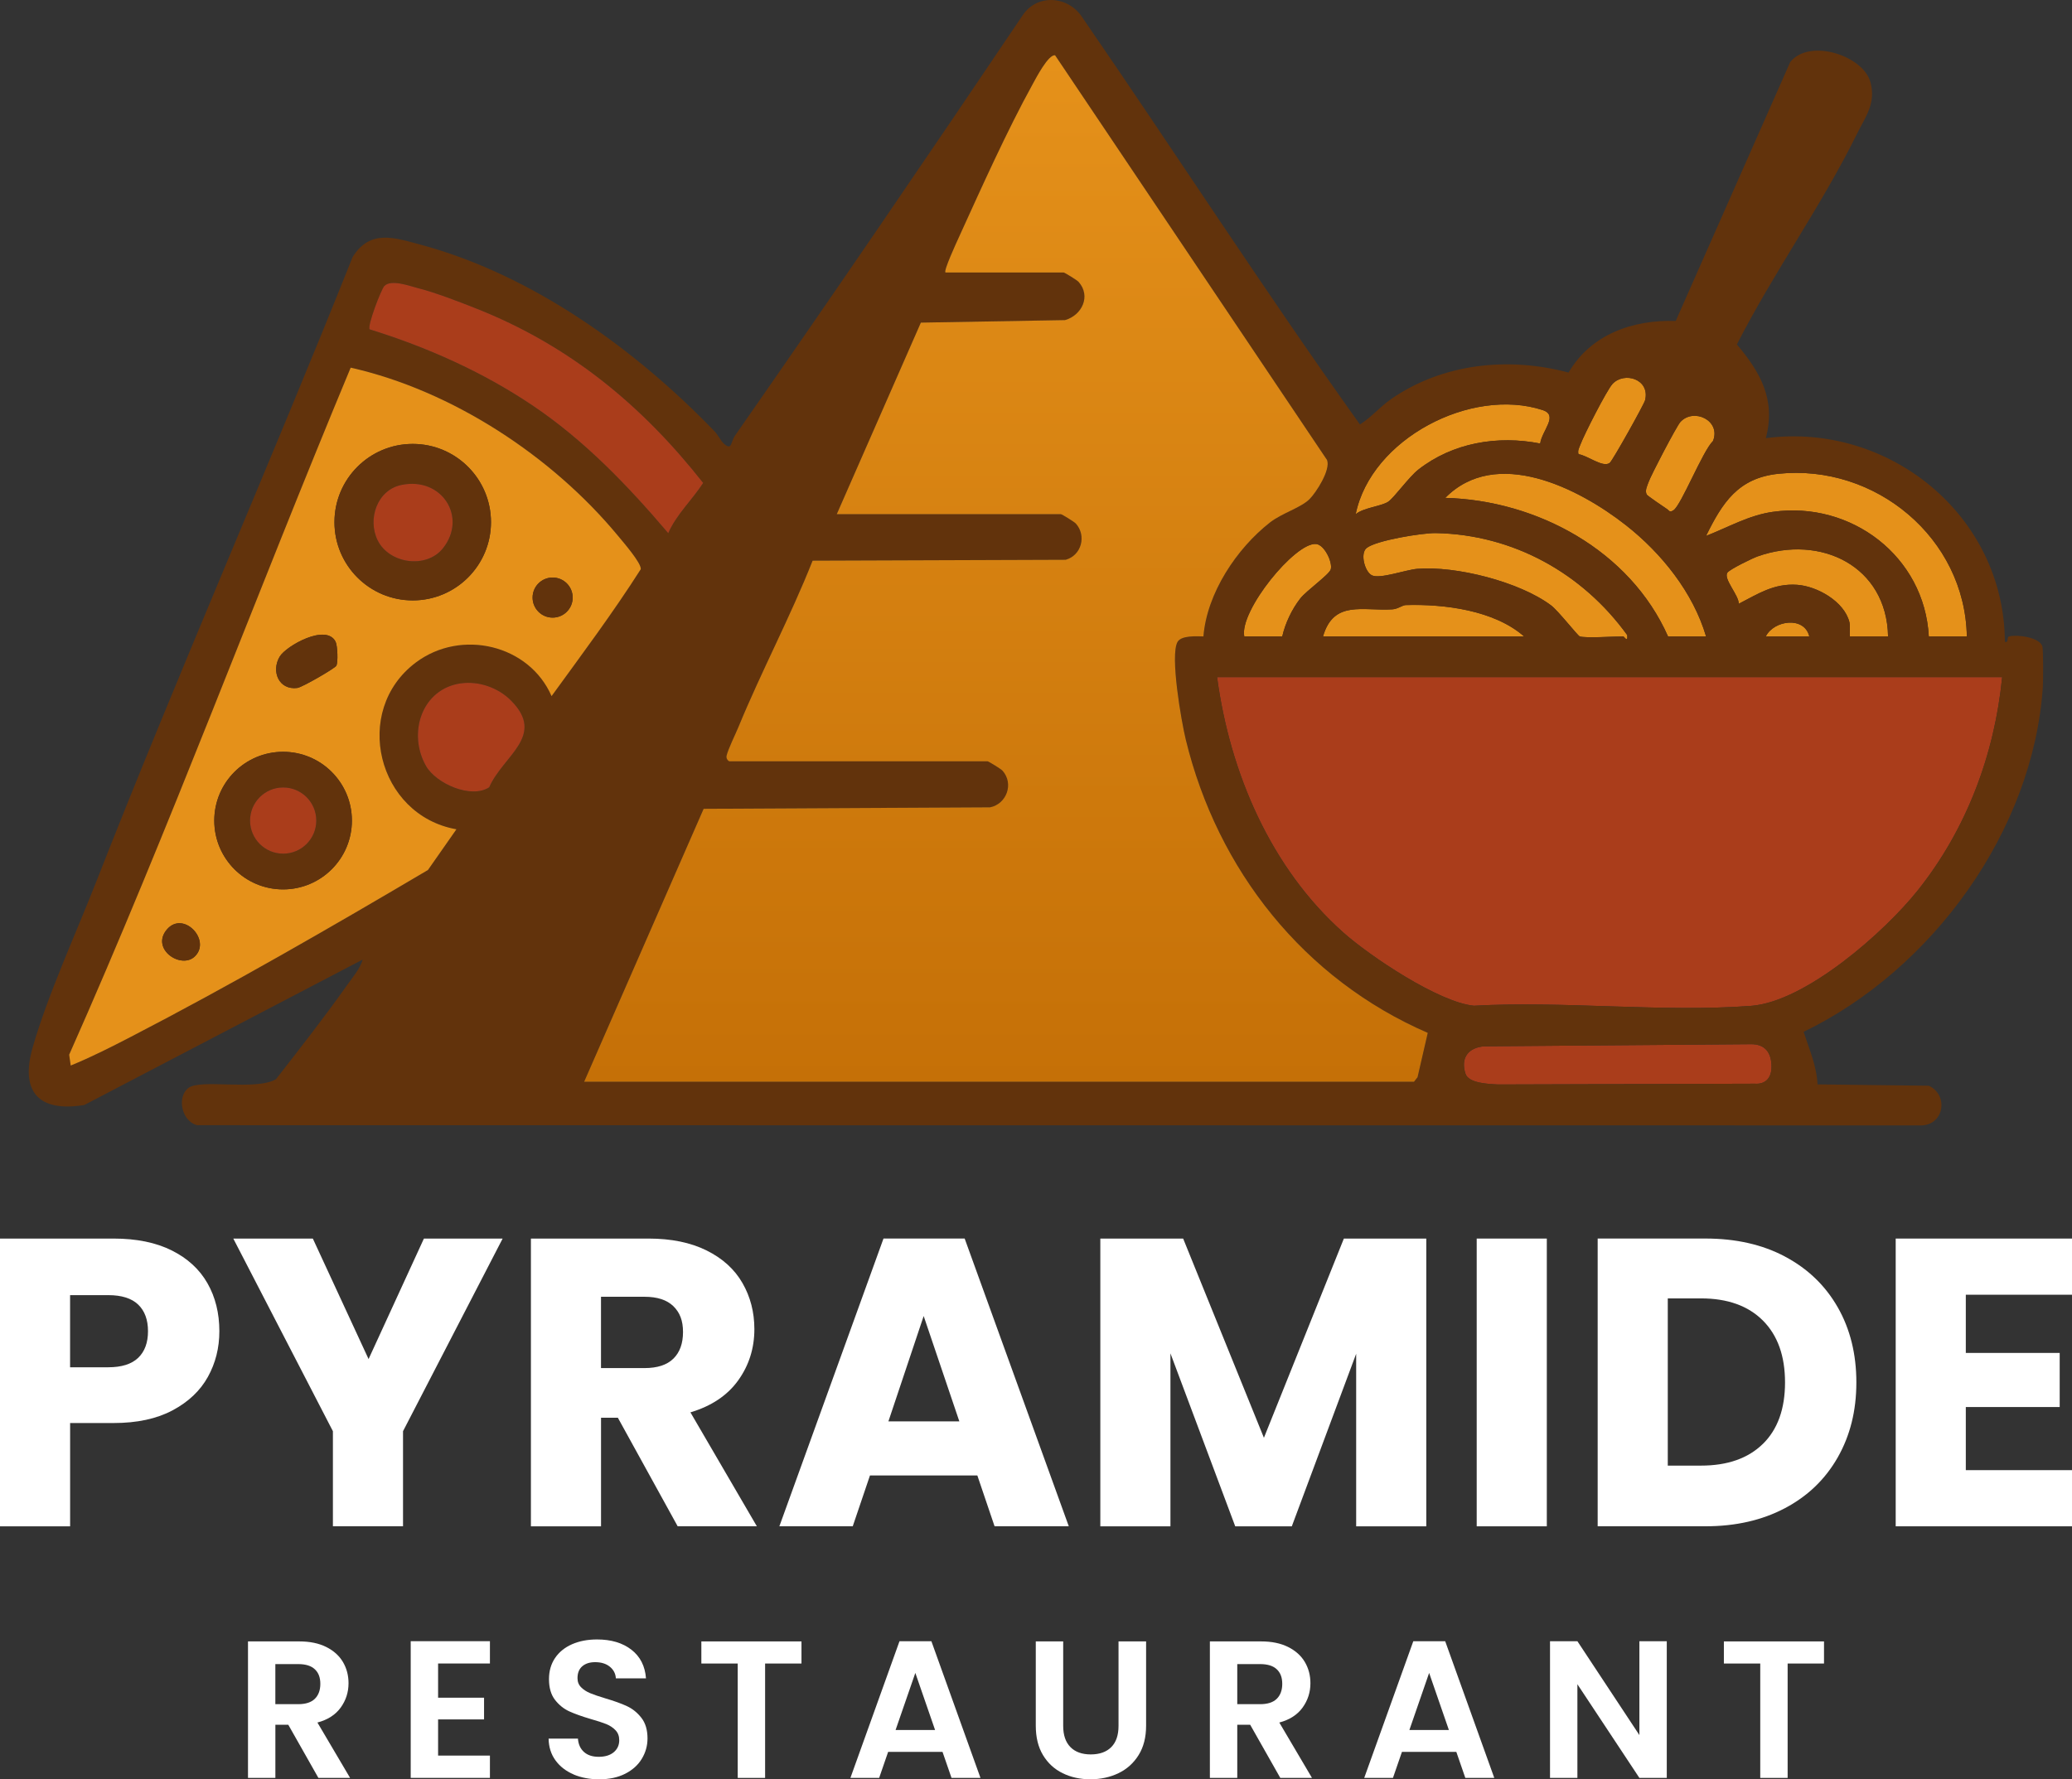 <?xml version="1.0" encoding="UTF-8"?>
<svg id="Layer_2" data-name="Layer 2" xmlns="http://www.w3.org/2000/svg" xmlns:xlink="http://www.w3.org/1999/xlink" viewBox="0 0 762.74 655.14">
  <rect x="0" y="0" width="762.74" height="655.14" fill="#333333" stroke="none"/>
  <defs>
    <style>
      .cls-1 {
        fill: url(#linear-gradient);
      }

      .cls-2 {
        fill: #e5911a;
      }

      .cls-3 {
        fill: #aa3d1b;
      }

      .cls-4 {
        fill: #fff;
      }

      .cls-5 {
        fill: #62330c;
      }
    </style>
    <linearGradient id="linear-gradient" x1="370.32" y1="20.36" x2="370.32" y2="398.33" gradientUnits="userSpaceOnUse">
      <stop offset="0" stop-color="#e5911a"/>
      <stop offset="1" stop-color="#c57007"/>
    </linearGradient>
  </defs>
  <g id="Layer_2-2" data-name="Layer 2">
    <g>
      <g>
        <path class="cls-4" d="M76.52,506.99c-2.82,5.08-7.14,9.18-12.98,12.3-5.84,3.12-13.08,4.68-21.73,4.68h-16v38.03H0v-105.95h41.81c8.45,0,15.59,1.46,21.43,4.38,5.83,2.92,10.21,6.94,13.13,12.07,2.92,5.13,4.38,11.02,4.38,17.66,0,6.14-1.41,11.75-4.23,16.83ZM50.86,499.97c2.41-2.31,3.62-5.58,3.62-9.81s-1.21-7.49-3.62-9.81c-2.41-2.31-6.09-3.47-11.02-3.47h-14.04v26.56h14.04c4.93,0,8.6-1.16,11.02-3.47Z"/>
        <path class="cls-4" d="M185.03,456.05l-36.67,70.93v35.01h-25.81v-35.01l-36.67-70.93h29.28l20.52,44.37,20.37-44.37h28.98Z"/>
        <path class="cls-4" d="M249.47,562l-22.03-39.99h-6.19v39.99h-25.81v-105.95h43.31c8.35,0,15.47,1.46,21.36,4.38,5.89,2.92,10.29,6.92,13.21,12,2.92,5.08,4.38,10.74,4.38,16.98,0,7.04-1.99,13.33-5.96,18.86-3.98,5.54-9.84,9.46-17.58,11.77l24.45,41.95h-29.13ZM221.24,503.74h16c4.73,0,8.27-1.15,10.64-3.47,2.36-2.31,3.55-5.58,3.55-9.81s-1.18-7.19-3.55-9.51c-2.37-2.31-5.91-3.47-10.64-3.47h-16v26.26Z"/>
        <path class="cls-4" d="M359.79,543.28h-39.54l-6.34,18.71h-27.01l38.33-105.95h29.88l38.33,105.95h-27.32l-6.34-18.71ZM353.15,523.36l-13.13-38.79-12.98,38.79h26.11Z"/>
        <path class="cls-4" d="M525.04,456.05v105.95h-25.81v-63.54l-23.69,63.54h-20.83l-23.85-63.69v63.69h-25.81v-105.95h30.49l29.73,73.35,29.43-73.35h30.34Z"/>
        <path class="cls-4" d="M569.41,456.05v105.95h-25.81v-105.95h25.81Z"/>
        <path class="cls-4" d="M657.1,462.69c8.35,4.43,14.81,10.64,19.39,18.64,4.58,8,6.87,17.23,6.87,27.69s-2.29,19.57-6.87,27.62c-4.58,8.05-11.07,14.29-19.47,18.71-8.4,4.43-18.14,6.64-29.2,6.64h-39.69v-105.95h39.69c11.17,0,20.93,2.21,29.28,6.64ZM648.95,531.66c5.43-5.33,8.15-12.88,8.15-22.64s-2.72-17.35-8.15-22.79c-5.43-5.43-13.03-8.15-22.79-8.15h-12.22v61.57h12.22c9.76,0,17.36-2.67,22.79-8Z"/>
        <path class="cls-4" d="M723.65,476.73v21.43h34.56v19.92h-34.56v23.24h39.09v20.68h-64.9v-105.95h64.9v20.68h-39.09Z"/>
      </g>
      <g>
        <path class="cls-4" d="M117.21,654.64l-11.09-19.58h-4.75v19.58h-10.08v-50.26h18.86c3.89,0,7.2.68,9.94,2.05s4.79,3.22,6.16,5.54c1.37,2.33,2.05,4.93,2.05,7.81,0,3.31-.96,6.3-2.88,8.96-1.92,2.66-4.78,4.5-8.57,5.51l12.02,20.38h-11.66ZM101.36,627.49h8.42c2.74,0,4.78-.66,6.12-1.98,1.34-1.32,2.02-3.16,2.02-5.51s-.67-4.09-2.02-5.36c-1.34-1.27-3.38-1.91-6.12-1.91h-8.42v14.76Z"/>
        <path class="cls-4" d="M161.27,612.51v12.6h16.92v7.99h-16.92v13.32h19.08v8.21h-29.16v-50.33h29.16v8.21h-19.08Z"/>
        <path class="cls-4" d="M211.13,653.34c-2.81-1.2-5.03-2.93-6.66-5.18-1.63-2.25-2.47-4.92-2.52-7.99h10.8c.14,2.06.88,3.7,2.2,4.9,1.32,1.2,3.13,1.8,5.44,1.8s4.2-.56,5.54-1.69c1.34-1.13,2.02-2.6,2.02-4.43,0-1.49-.46-2.71-1.37-3.67-.91-.96-2.05-1.71-3.42-2.27-1.37-.55-3.25-1.16-5.65-1.84-3.26-.96-5.92-1.91-7.96-2.84-2.04-.94-3.79-2.35-5.26-4.25-1.46-1.9-2.2-4.43-2.2-7.6,0-2.98.74-5.57,2.23-7.78,1.49-2.21,3.58-3.9,6.26-5.08,2.69-1.18,5.76-1.76,9.22-1.76,5.18,0,9.4,1.26,12.64,3.78,3.24,2.52,5.03,6.04,5.36,10.55h-11.09c-.1-1.73-.83-3.16-2.2-4.28-1.37-1.13-3.18-1.69-5.44-1.69-1.97,0-3.54.5-4.72,1.51-1.18,1.01-1.76,2.47-1.76,4.39,0,1.34.44,2.46,1.33,3.35.89.89,1.99,1.61,3.31,2.16,1.32.55,3.18,1.19,5.58,1.91,3.26.96,5.93,1.92,7.99,2.88,2.06.96,3.84,2.4,5.33,4.32,1.49,1.92,2.23,4.44,2.23,7.56,0,2.69-.7,5.18-2.09,7.49-1.39,2.3-3.43,4.14-6.12,5.51-2.69,1.37-5.88,2.05-9.58,2.05-3.5,0-6.66-.6-9.47-1.8Z"/>
        <path class="cls-4" d="M295.04,604.38v8.14h-13.39v42.12h-10.08v-42.12h-13.39v-8.14h36.86Z"/>
        <path class="cls-4" d="M346.96,645.06h-20.02l-3.31,9.58h-10.58l18.07-50.33h11.74l18.07,50.33h-10.66l-3.31-9.58ZM344.22,637l-7.27-21.02-7.27,21.02h14.54Z"/>
        <path class="cls-4" d="M391.38,604.38v31.1c0,3.41.89,6.01,2.66,7.81s4.27,2.7,7.49,2.7,5.78-.9,7.56-2.7c1.78-1.8,2.66-4.4,2.66-7.81v-31.1h10.15v31.03c0,4.27-.92,7.88-2.77,10.84s-4.32,5.17-7.42,6.66c-3.1,1.49-6.54,2.23-10.33,2.23s-7.14-.74-10.19-2.23c-3.05-1.49-5.46-3.71-7.24-6.66-1.78-2.95-2.66-6.56-2.66-10.84v-31.03h10.08Z"/>
        <path class="cls-4" d="M471.3,654.64l-11.09-19.58h-4.75v19.58h-10.08v-50.26h18.86c3.89,0,7.2.68,9.94,2.05,2.74,1.37,4.79,3.22,6.16,5.54,1.37,2.33,2.05,4.93,2.05,7.81,0,3.31-.96,6.3-2.88,8.96s-4.78,4.5-8.57,5.51l12.02,20.38h-11.66ZM455.46,627.49h8.42c2.74,0,4.78-.66,6.12-1.98,1.34-1.32,2.02-3.16,2.02-5.51s-.67-4.09-2.02-5.36c-1.34-1.27-3.38-1.91-6.12-1.91h-8.42v14.76Z"/>
        <path class="cls-4" d="M536.1,645.06h-20.02l-3.31,9.58h-10.58l18.07-50.33h11.74l18.07,50.33h-10.66l-3.31-9.58ZM533.36,637l-7.27-21.02-7.27,21.02h14.54Z"/>
        <path class="cls-4" d="M613.57,654.64h-10.08l-22.82-34.49v34.49h-10.08v-50.33h10.08l22.82,34.56v-34.56h10.08v50.33Z"/>
        <path class="cls-4" d="M671.45,604.38v8.14h-13.39v42.12h-10.08v-42.12h-13.39v-8.14h36.86Z"/>
      </g>
      <g>
        <g>
          <path class="cls-3" d="M737.03,249.33c-2.82,28.62-13.13,55.99-31.03,78.47-12.27,15.41-41.33,41.07-61.43,42.57-32.89,2.46-68.82-1.92-102.03-.05-12.91-1.28-38.14-18.16-48.04-26.96-26.78-23.82-41.76-58.92-46.47-94.03h289Z"/>
          <path class="cls-3" d="M546.55,385.26c-5.99.35-9.01,4.24-7.07,10.12,1.14,3.47,8.29,3.75,12.06,3.94l94.48-.29c4.15.29,6.11-2.44,6.11-6.21,0-5.42-2.55-8.35-7.45-8.34"/>
          <path class="cls-2" d="M724.03,234.33h-14c-1.58-29.43-28.53-49.92-57.38-45.87-8.87,1.24-16.44,5.69-24.62,8.86,6.04-12.28,11.82-21.32,26.62-22.87,35.65-3.74,68.73,23.63,69.38,59.88Z"/>
          <path class="cls-2" d="M628.03,234.33h-14c-13.97-31.55-48.12-50.1-82-51.01,18.68-18.97,49.08-3.62,66.47,10.04,13.17,10.34,24.79,24.86,29.53,40.97Z"/>
          <path class="cls-2" d="M581.53,234.33c-.74-.24-7.88-9.42-10.57-11.43-11.6-8.69-35.03-14.62-49.3-13.44-4.2.35-13.66,3.82-16.63,2.39-2.61-1.26-4.42-7.98-2-10.02,3.38-2.84,20.66-5.64,25.55-5.54,28.48.56,53.98,14.79,70.44,37.57.26,3.05-1.08.48-1.49.48-3.39,0-13.79.7-16,0Z"/>
          <path class="cls-2" d="M566.97,163.31c-15.65-3.08-32.16-.33-44.85,9.6-3.5,2.74-8.97,10.45-11.14,11.86-2.58,1.67-9.03,2.15-11.93,4.56,5.65-27.78,42.56-46.93,68.82-38.34,5.99,1.96-.27,7.55-.9,12.32Z"/>
          <path class="cls-2" d="M695.03,234.33h-14c-.26,0,.14-3.81-.23-5.27-1.93-7.6-11.87-13.23-19.29-13.73-8.5-.57-14.34,3.33-21.46,7,.18-3.05-5.84-9.29-4.12-11.52.97-1.26,9.17-5.26,11.12-5.95,23.15-8.18,47.49,3.56,47.98,29.48Z"/>
          <path class="cls-2" d="M561.03,234.33h-74c3.91-13.5,14.69-9.27,25.53-9.97,2.05-.13,3.66-1.53,4.93-1.57,14.21-.43,32.56,1.91,43.54,11.53Z"/>
          <path class="cls-2" d="M472.03,234.33h-14c-1.87-9.39,18.79-34.79,26.46-34.03,3.06.3,6.1,6.69,5.39,9.31-.53,1.95-8.94,7.82-11.27,10.81-3.05,3.92-5.5,9.07-6.59,13.91Z"/>
          <g>
            <path class="cls-2" d="M606.22,182.14c-.82-1.4.13-3.19.6-4.54.88-2.54,10.38-20.73,11.76-22.23,4.94-5.35,15.02-.5,12.01,6.99-3.81,3.69-11.7,23.64-14.53,25.5-1.52,1-1.53.13-2.55-.52s-7.07-4.82-7.3-5.2Z"/>
            <path class="cls-2" d="M581.1,167.25c-.45-1.34.27-2.45.71-3.63,1.28-3.48,9.67-19.96,11.77-22.24,4.3-4.68,13.91-1.83,12.02,5.96-.37,1.53-11.97,22.28-13.02,23.09-2.49,1.92-8.24-2.76-11.47-3.19Z"/>
          </g>
          <path class="cls-2" d="M666.03,234.33h-16c2.92-5.94,14.19-7.56,16,0Z"/>
        </g>
        <g>
          <path class="cls-5" d="M616.87,118.17l42.15-95.34c7.15-8.86,26.94-2.33,29.54,7.48,2.06,7.8-1.78,12.51-5.01,19.05-12.96,26.32-30.82,51.24-44.17,77.47,8.72,10.34,14.4,20.4,10.65,34.5,45.34-5.91,87.78,28.48,88,75,1.64.43.46-1.72,1.63-2.01,2.92-.73,11.17.31,12.18,3.71.36,1.21.3,12.84.17,14.8-3.49,53.08-40.77,104.25-88.07,127.1,2.07,6.36,4.81,12.54,5.12,19.35l41,.5c7.58,3.62,5.44,15.03-3.5,14.6l-634.02-.07c-5.54-1.42-7.59-10.15-3.24-13.67s24.78,1.07,32.27-3.24c8.9-11.41,17.9-22.93,26.26-34.74,1.97-2.79,4.82-6.09,5.67-9.33l-102.46,53.54c-16.91,2.77-23.61-4.97-19.05-21.05,5.4-19.03,15.87-41.87,23.27-60.73,30.3-77.29,63.78-153.34,94.55-230.45,6.42-10.3,15.39-7.14,24.97-4.56,41.14,11.07,79.11,38.49,108.26,68.74,1.34,1.39,2.25,3.5,3.45,4.55,3.04,2.68,2.41-.57,4.08-2.96,35.78-51.36,71.07-103.06,106.03-154.98,5.46-7.9,16.82-6.82,21.83,1,34.27,49.81,67.06,100.67,102.19,149.87,4.22-2.66,7.35-6.49,11.48-9.36,18.97-13.17,43.27-15.66,65.32-9.75,8.2-14.1,23.68-19.52,39.43-19ZM348.03,100.33h43.5c.35,0,4.94,2.8,5.53,3.47,4.64,5.25,1.21,12.3-5,14.06l-53.07.93-30.96,70.54h82.5c.35,0,4.94,2.8,5.53,3.47,3.95,4.46,2.09,11.65-3.74,13.31l-93.18.33c-8.22,20.76-18.79,40.57-27.29,61.21-1.15,2.79-3.83,8.18-4.39,10.64-.25,1.1.7,2.03,1.07,2.03h95c.35,0,4.94,2.8,5.53,3.47,4.24,4.8,1.47,12.25-4.59,13.47l-105.45.55-43.99,100.51h305.5l1.32-1.68,3.76-16.33c-45.58-19.77-77.42-59.91-89.08-107.98-1.6-6.59-5.9-31.12-3.01-36.01,1.43-2.41,6.99-2.03,9.51-1.99,1.26-15.89,12.19-32.34,24.53-41.98,4.3-3.36,11.28-5.38,14.48-8.52,2.46-2.41,7.91-10.87,6.49-14.45L388.42,20.38c-2.46-.51-7.12,8.54-8.25,10.59-9.47,17.13-19.11,38.68-27.31,56.69-.81,1.77-5.54,11.99-4.82,12.68ZM246.01,196.33c2.94-6.84,8.82-12.26,12.85-18.51-22.65-28.78-49.32-50.69-83.58-64.24-6.58-2.6-14.72-5.78-21.49-7.51-3.08-.79-9.79-3.32-12.29-.77-1.14,1.16-6.4,14.84-5.41,15.97,21.04,6.52,41.38,15.58,59.67,27.83,19.3,12.93,35.28,29.63,50.26,47.23ZM203.04,256.33c11.17-15.38,22.66-30.76,32.85-46.75.29-2.21-6.42-9.93-8.35-12.26-24.28-29.38-61.15-53.57-98.44-61.96-35.07,84.11-66.62,169.7-103.63,252.98l.57,3.99c7.51-3.06,14.8-6.76,22-10.49,37.04-19.18,73.76-40.39,109.5-61.5l10.49-15c-29.11-5.16-38.63-43.68-14.91-61.43,16.7-12.5,41.73-6.51,49.93,12.41ZM581.1,167.25c3.23.42,8.98,5.1,11.47,3.19,1.05-.81,12.65-21.56,13.02-23.09,1.89-7.79-7.72-10.64-12.02-5.96-2.09,2.28-10.49,18.76-11.77,22.24-.43,1.18-1.15,2.29-.71,3.63ZM566.97,163.31c.63-4.77,6.89-10.36.9-12.32-26.26-8.59-63.18,10.56-68.82,38.34,2.91-2.41,9.35-2.89,11.93-4.56,2.17-1.41,7.64-9.12,11.14-11.86,12.69-9.93,29.2-12.69,44.85-9.6ZM606.22,182.14c.23.39,6.29,4.57,7.3,5.2s1.02,1.52,2.55.52c2.83-1.86,10.72-21.81,14.53-25.5,3-7.49-7.07-12.34-12.01-6.99-1.38,1.5-10.89,19.69-11.76,22.23-.46,1.34-1.41,3.13-.6,4.54ZM628.03,234.33c-4.74-16.11-16.35-30.63-29.53-40.97-17.4-13.66-47.79-29.01-66.47-10.04,33.88.91,68.03,19.46,82,51.01h14ZM724.03,234.33c-.65-36.25-33.73-63.62-69.38-59.88-14.8,1.55-20.58,10.59-26.62,22.87,8.17-3.17,15.75-7.62,24.62-8.86,28.85-4.04,55.8,16.44,57.38,45.87h14ZM581.53,234.33c2.21.7,12.61,0,16,0,.41,0,1.75,2.57,1.49-.48-16.46-22.78-41.97-37.01-70.44-37.57-4.88-.1-22.17,2.7-25.55,5.54-2.42,2.04-.6,8.77,2,10.02,2.96,1.43,12.43-2.04,16.63-2.39,14.28-1.18,37.71,4.75,49.3,13.44,2.68,2.01,9.82,11.2,10.57,11.43ZM472.03,234.33c1.09-4.84,3.54-9.99,6.59-13.91,2.33-2.99,10.74-8.86,11.27-10.81.71-2.62-2.33-9-5.39-9.31-7.67-.76-28.34,24.64-26.46,34.03h14ZM695.03,234.33c-.49-25.92-24.83-37.66-47.98-29.48-1.96.69-10.15,4.69-11.12,5.95-1.72,2.24,4.29,8.48,4.12,11.52,7.12-3.67,12.96-7.57,21.46-7,7.43.5,17.37,6.14,19.29,13.73.37,1.45-.04,5.27.23,5.27h14ZM561.03,234.33c-10.98-9.63-29.33-11.96-43.54-11.53-1.27.04-2.88,1.43-4.93,1.57-10.84.69-21.62-3.53-25.53,9.97h74ZM666.03,234.33c-1.81-7.56-13.08-5.94-16,0h16ZM737.03,249.33h-289c4.72,35.11,19.7,70.21,46.47,94.03,9.9,8.8,35.12,25.68,48.04,26.96,33.21-1.86,69.15,2.51,102.03.05,20.09-1.5,49.16-27.16,61.43-42.57,17.89-22.48,28.2-49.85,31.03-78.47ZM169.79,251.6c-14.52,1.94-19.84,18.36-12.97,30.45,3.68,6.49,16.6,12.22,23.27,7.85,5.06-11.68,21.09-18.94,7.93-32.04-4.67-4.65-11.69-7.12-18.23-6.25ZM546.55,385.26c-5.99.35-9.01,4.24-7.07,10.12,1.14,3.47,8.29,3.75,12.06,3.94l94.48-.29c4.15.29,6.11-2.44,6.11-6.21,0-5.42-2.55-8.35-7.45-8.34"/>
          <path class="cls-1" d="M348.03,100.33c-.71-.69,4.02-10.91,4.82-12.68,8.2-18.01,17.84-39.55,27.31-56.69,1.13-2.05,5.8-11.09,8.25-10.59l100.1,149.01c1.42,3.57-4.03,12.04-6.49,14.45-3.2,3.14-10.18,5.16-14.48,8.52-12.34,9.64-23.27,26.09-24.53,41.98-2.52-.04-8.08-.42-9.51,1.99-2.89,4.89,1.41,29.43,3.01,36.01,11.67,48.07,43.51,88.22,89.08,107.98l-3.76,16.33-1.32,1.68H215.03l43.99-100.51,105.45-.55c6.06-1.22,8.83-8.67,4.59-13.47-.59-.67-5.18-3.47-5.53-3.47h-95c-.36,0-1.32-.94-1.07-2.03.56-2.46,3.24-7.85,4.39-10.64,8.5-20.64,19.07-40.45,27.29-61.21l93.18-.33c5.83-1.66,7.69-8.85,3.74-13.31-.59-.67-5.18-3.47-5.53-3.47h-82.5l30.96-70.54,53.07-.93c6.21-1.76,9.64-8.81,5-14.06-.59-.67-5.18-3.47-5.53-3.47h-43.5Z"/>
        </g>
        <g>
          <path class="cls-2" d="M203.04,256.33c-8.2-18.92-33.23-24.91-49.93-12.41-23.72,17.75-14.2,56.27,14.91,61.43l-10.49,15c-35.74,21.11-72.45,42.32-109.5,61.5-7.2,3.73-14.49,7.42-22,10.49l-.57-3.99c37.01-83.28,68.56-168.88,103.63-252.98,37.29,8.39,74.16,32.58,98.44,61.96,1.92,2.33,8.64,10.05,8.35,12.26-10.19,15.99-21.68,31.37-32.85,46.75ZM180.74,192.26c0-15.91-12.9-28.81-28.81-28.81s-28.81,12.9-28.81,28.81,12.9,28.81,28.81,28.81,28.81-12.9,28.81-28.81ZM210.82,220.03c0-4.08-3.31-7.38-7.38-7.38s-7.38,3.31-7.38,7.38,3.31,7.38,7.38,7.38,7.38-3.31,7.38-7.38ZM123.81,245.12c.69-1.19.44-7.38-.26-8.8-3.39-6.89-18.24,1.53-20.58,5.45-3.23,5.4-.33,12.42,6.48,11.54,1.8-.23,13.8-7.19,14.37-8.18ZM129.54,302.15c0-13.99-11.34-25.33-25.33-25.33s-25.33,11.34-25.33,25.33,11.34,25.33,25.33,25.33,25.33-11.34,25.33-25.33ZM71.79,352.09c6.01-6-4.33-16.92-10.35-9.85-6.12,7.2,5.3,14.88,10.35,9.85Z"/>
          <path class="cls-3" d="M246.01,196.33c-14.98-17.6-30.96-34.3-50.26-47.23-18.29-12.25-38.63-21.31-59.67-27.83-.99-1.13,4.27-14.81,5.41-15.97,2.5-2.55,9.21-.02,12.29.77,6.77,1.74,14.91,4.91,21.49,7.51,34.26,13.55,60.93,35.46,83.58,64.24-4.03,6.25-9.91,11.67-12.85,18.51Z"/>
          <path class="cls-3" d="M169.79,251.6c6.53-.87,13.55,1.6,18.23,6.25,13.16,13.1-2.87,20.36-7.93,32.04-6.67,4.37-19.58-1.36-23.27-7.85-6.87-12.09-1.55-28.5,12.97-30.45Z"/>
          <path class="cls-5" d="M123.81,245.12c-.57.99-12.57,7.95-14.37,8.18-6.81.88-9.71-6.14-6.48-11.54,2.35-3.92,17.2-12.34,20.58-5.45.7,1.43.95,7.62.26,8.8Z"/>
          <circle class="cls-5" cx="203.43" cy="220.03" r="7.38"/>
          <path class="cls-5" d="M71.79,352.09c-5.04,5.03-16.47-2.65-10.35-9.85,6.01-7.07,16.36,3.85,10.35,9.85Z"/>
          <g>
            <path class="cls-5" d="M180.74,192.26c0,15.91-12.9,28.81-28.81,28.81s-28.81-12.9-28.81-28.81,12.9-28.81,28.81-28.81,28.81,12.9,28.81,28.81ZM147.76,178.56c-8.92,1.85-12.56,12.54-8.77,20.32,4.25,8.73,17.98,10.67,24.08,2.99,9.07-11.42-.4-26.41-15.31-23.31Z"/>
            <path class="cls-3" d="M147.76,178.56c14.91-3.1,24.38,11.89,15.31,23.31-6.1,7.68-19.83,5.74-24.08-2.99-3.79-7.78-.14-18.47,8.77-20.32Z"/>
          </g>
          <g>
            <path class="cls-5" d="M129.54,302.15c0,13.99-11.34,25.33-25.33,25.33s-25.33-11.34-25.33-25.33,11.34-25.33,25.33-25.33,25.33,11.34,25.33,25.33ZM116.43,302.14c0-6.73-5.46-12.19-12.19-12.19s-12.19,5.46-12.19,12.19,5.46,12.19,12.19,12.19,12.19-5.46,12.19-12.19Z"/>
            <circle class="cls-3" cx="104.24" cy="302.14" r="12.19"/>
          </g>
        </g>
      </g>
    </g>
  </g>
</svg>